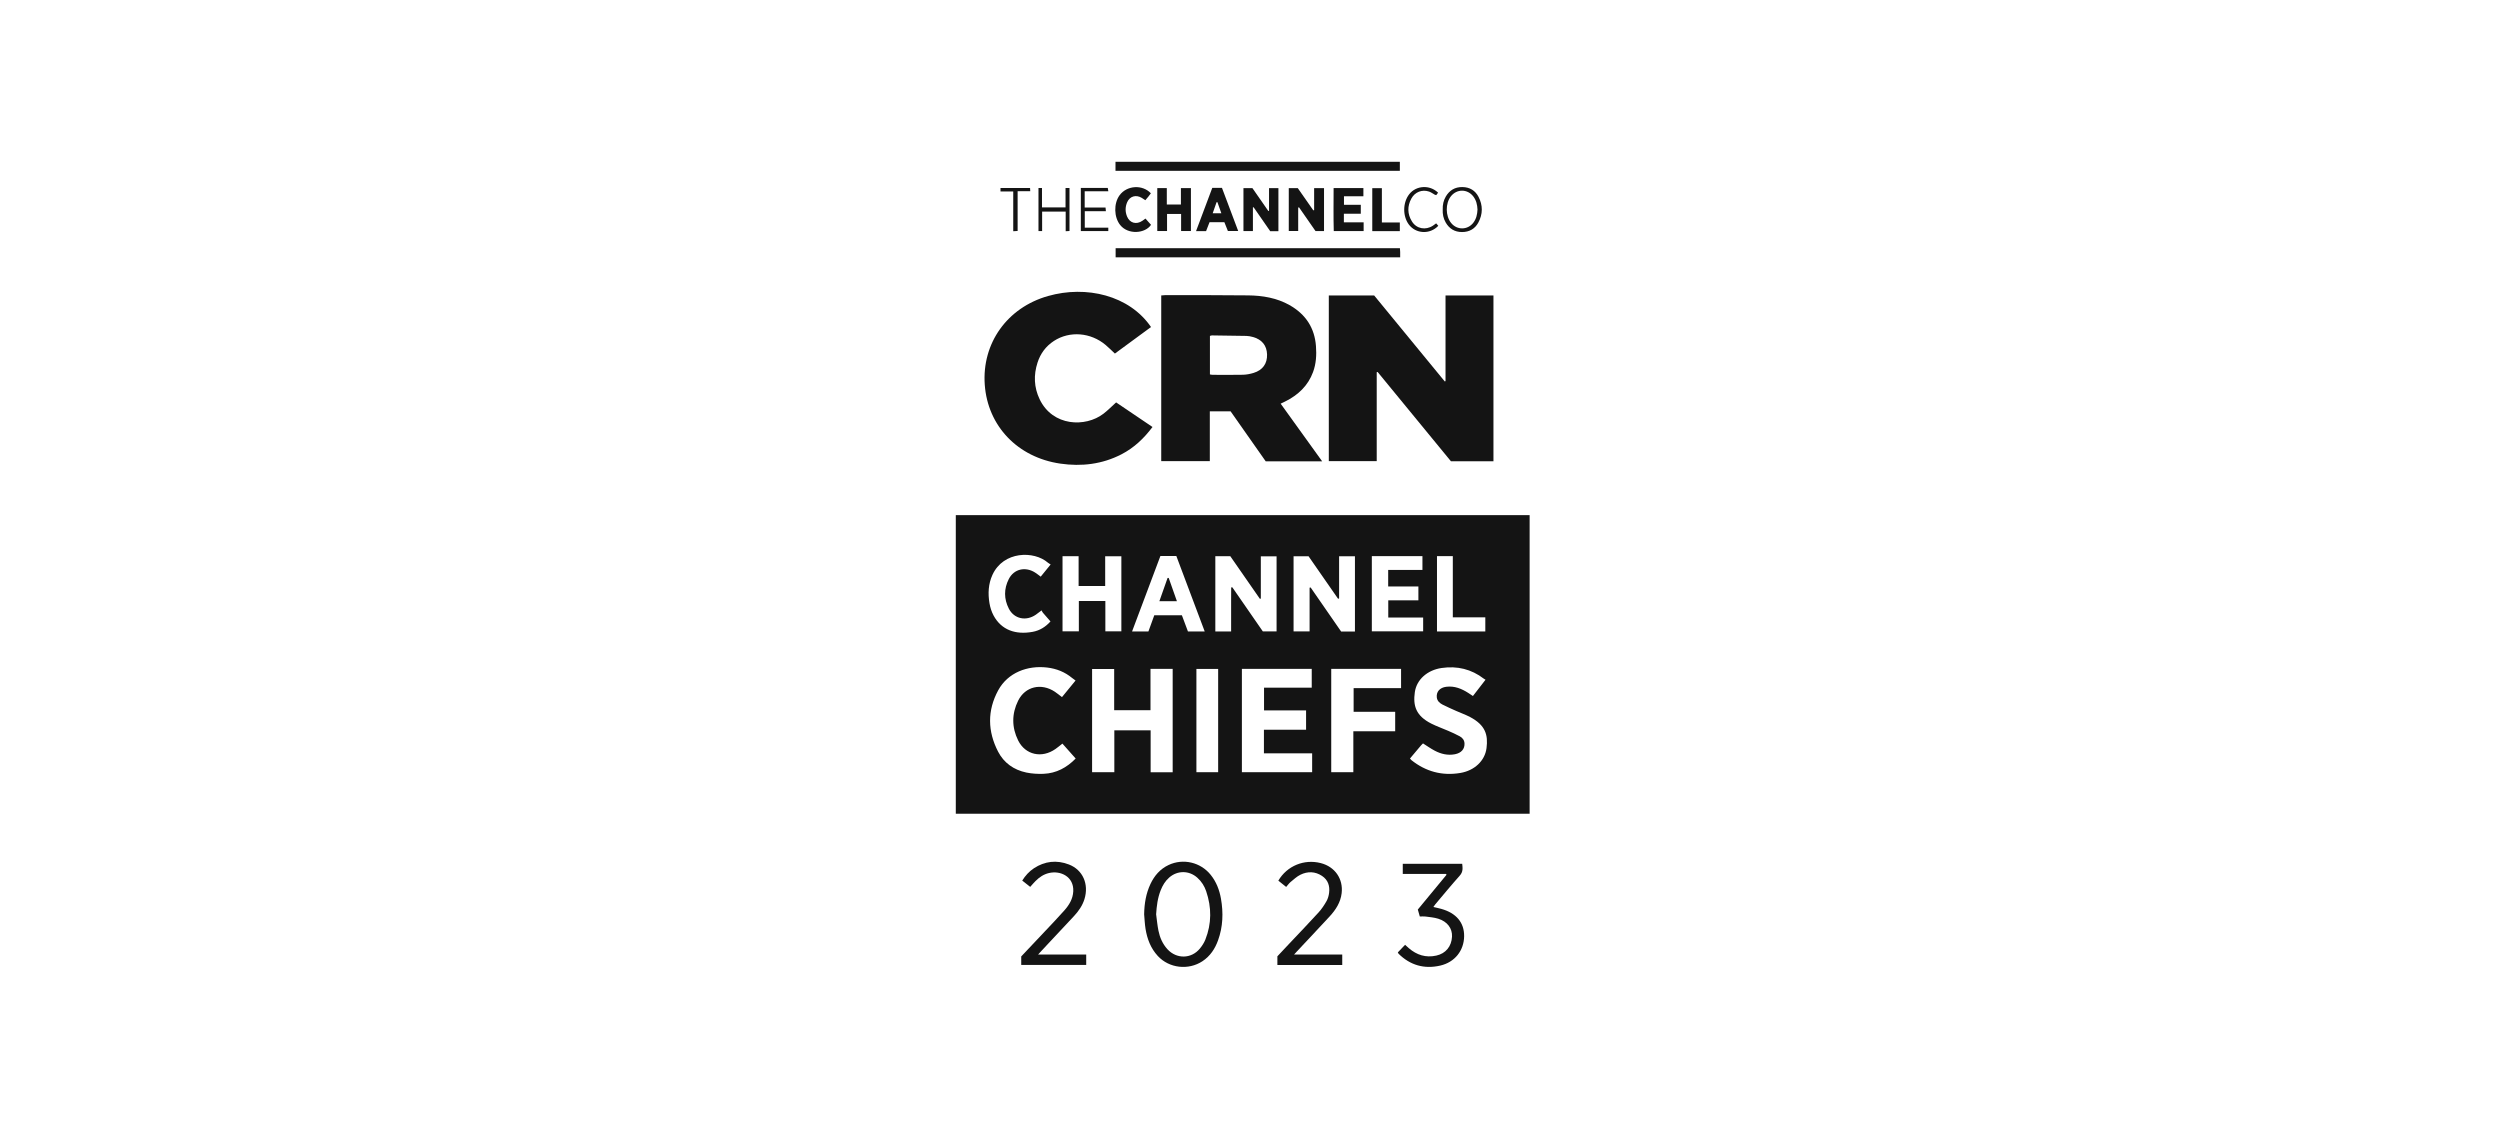 <svg width="176" height="80" viewBox="0 0 176 80" fill="none" xmlns="http://www.w3.org/2000/svg">
<path d="M67.288 57.285V36.264H107.686V57.285H67.288ZM82.556 54.366V47.09H80.995V49.999H78.438V47.096H76.883V54.364H78.449V51.416H81.005V54.366H82.557H82.556ZM92.375 54.364V53.033H88.98V51.374H91.948V50.01H88.988V48.412H92.346V47.09H87.429V54.364H92.375ZM99.261 53.4C99.312 53.457 99.334 53.489 99.362 53.512C100.366 54.312 101.515 54.635 102.811 54.416C103.803 54.249 104.538 53.561 104.651 52.669C104.769 51.744 104.585 51.056 103.492 50.478C103.182 50.316 102.847 50.196 102.526 50.054C102.196 49.906 101.862 49.762 101.542 49.597C101.341 49.492 101.179 49.339 101.151 49.099C101.106 48.702 101.359 48.409 101.81 48.35C102.395 48.275 102.894 48.481 103.365 48.782C103.469 48.85 103.572 48.918 103.694 48.999C103.994 48.611 104.277 48.245 104.581 47.853C104.523 47.818 104.487 47.8 104.457 47.777C103.584 47.107 102.588 46.866 101.487 47.027C100.49 47.172 99.73 47.838 99.604 48.728C99.467 49.69 99.681 50.392 100.762 50.941C101.143 51.135 101.555 51.275 101.948 51.448C102.226 51.569 102.503 51.691 102.767 51.836C102.962 51.942 103.09 52.105 103.101 52.337C103.12 52.73 102.878 53.011 102.43 53.098C101.919 53.197 101.446 53.08 101.006 52.849C100.722 52.7 100.46 52.512 100.179 52.335C100.143 52.372 100.092 52.416 100.049 52.466C99.789 52.772 99.532 53.08 99.261 53.401V53.4ZM74.796 52.349C74.613 52.492 74.466 52.616 74.308 52.727C73.347 53.402 72.187 53.153 71.677 52.126C71.221 51.205 71.221 50.249 71.677 49.328C72.174 48.324 73.305 48.063 74.262 48.699C74.43 48.811 74.585 48.942 74.763 49.077C75.074 48.697 75.381 48.322 75.719 47.909C75.632 47.844 75.551 47.789 75.476 47.729C74.969 47.31 74.383 47.073 73.716 46.994C72.34 46.831 70.953 47.348 70.273 48.598C69.498 50.024 69.526 51.49 70.268 52.921C70.671 53.699 71.362 54.202 72.261 54.388C72.651 54.468 73.066 54.493 73.465 54.477C74.369 54.439 75.1 54.041 75.727 53.401C75.417 53.052 75.115 52.711 74.795 52.351L74.796 52.349ZM95.295 50.114V48.444H98.635V47.09H93.719V54.364H95.275V51.483H98.221V50.113H95.296L95.295 50.114ZM85.559 39.154V44.453H86.671V43.407C86.671 43.06 86.671 42.713 86.671 42.365C86.671 42.029 86.673 41.691 86.675 41.355C86.702 41.352 86.728 41.348 86.755 41.346C87.474 42.384 88.194 43.424 88.902 44.449H89.871V39.165H88.762V42.14C88.74 42.146 88.719 42.151 88.696 42.157C87.998 41.151 87.301 40.145 86.612 39.155H85.559V39.154ZM95.388 44.458V39.162H94.273V42.133C94.248 42.139 94.224 42.145 94.199 42.151C93.501 41.146 92.804 40.142 92.124 39.163H91.067V44.451H92.195V41.374C92.22 41.368 92.243 41.363 92.268 41.357C92.987 42.395 93.704 43.431 94.415 44.458H95.387H95.388ZM74.802 39.155V44.445H75.951V42.311H77.817V44.445H78.944V39.161H77.805V41.256H75.934V39.155H74.802ZM96.577 39.155V44.447H100.19V43.475H97.734V42.263H99.855V41.287H97.728V40.125H100.14V39.154H96.577V39.155ZM83.205 43.316C83.352 43.706 83.495 44.089 83.631 44.454H84.811C84.137 42.661 83.474 40.896 82.814 39.143H81.692C81.028 40.91 80.368 42.669 79.698 44.453H80.849C80.987 44.069 81.122 43.699 81.261 43.316H83.206H83.205ZM85.758 47.092H84.227V54.364H85.758V47.092ZM73.326 42.972C73.154 43.101 73.042 43.191 72.925 43.273C72.238 43.75 71.396 43.575 71.024 42.852C70.671 42.165 70.668 41.451 71.02 40.763C71.382 40.054 72.18 39.87 72.87 40.307C73 40.389 73.119 40.487 73.267 40.597C73.493 40.319 73.713 40.048 73.965 39.738C73.887 39.688 73.824 39.656 73.773 39.613C72.803 38.763 70.638 38.783 69.867 40.473C69.576 41.114 69.546 41.786 69.658 42.46C69.708 42.761 69.805 43.068 69.951 43.338C70.498 44.349 71.496 44.706 72.708 44.48C73.206 44.386 73.611 44.13 73.954 43.749C73.766 43.534 73.59 43.335 73.417 43.132C73.379 43.088 73.359 43.031 73.327 42.972H73.326ZM101.164 39.154V44.453H104.566V43.459H102.278V39.154H101.163H101.164Z" fill="#141414"/>
<path d="M105.139 32.475H102.147C100.428 30.381 98.706 28.283 96.984 26.186C96.963 26.19 96.942 26.196 96.921 26.201V32.465H93.548V20.802H96.742C98.379 22.795 100.044 24.825 101.71 26.853C101.729 26.846 101.748 26.838 101.765 26.831V20.8H105.139V32.474V32.475Z" fill="#141414"/>
<path d="M93.081 32.476H89.105C88.288 31.313 87.463 30.138 86.635 28.958H85.171V32.463H81.751V20.799C81.855 20.791 81.941 20.778 82.027 20.778C83.974 20.78 85.921 20.771 87.869 20.795C88.885 20.806 89.878 20.972 90.772 21.473C91.928 22.123 92.55 23.092 92.644 24.365C92.691 24.988 92.657 25.602 92.438 26.195C92.087 27.148 91.394 27.813 90.462 28.271C90.375 28.314 90.286 28.355 90.158 28.418C91.126 29.761 92.084 31.093 93.08 32.477L93.081 32.476ZM85.179 26.36C85.249 26.371 85.306 26.386 85.364 26.387C86.076 26.389 86.788 26.399 87.499 26.383C87.752 26.377 88.012 26.327 88.253 26.253C88.897 26.057 89.221 25.595 89.201 24.95C89.181 24.318 88.835 23.893 88.189 23.721C88.047 23.683 87.898 23.652 87.752 23.649C86.942 23.631 86.132 23.622 85.321 23.613C85.275 23.613 85.229 23.635 85.179 23.648V26.361V26.36Z" fill="#141414"/>
<path d="M81.032 23.022C80.173 23.652 79.332 24.271 78.488 24.891C78.261 24.679 78.061 24.474 77.84 24.289C76.788 23.4 75.304 23.282 74.197 24.002C73.621 24.376 73.246 24.897 73.042 25.526C72.759 26.402 72.79 27.27 73.19 28.106C74.111 30.03 76.42 30.094 77.681 29.128C77.987 28.895 78.256 28.617 78.575 28.329C79.405 28.89 80.253 29.464 81.136 30.06C80.538 30.857 79.845 31.521 78.954 31.982C77.6 32.683 76.141 32.857 74.641 32.638C71.646 32.201 69.535 29.997 69.327 27.084C69.119 24.168 70.903 21.657 73.781 20.84C76.468 20.076 79.501 20.785 81.031 23.022H81.032Z" fill="#141414"/>
<path d="M80.548 64.36C80.562 63.619 80.675 62.901 80.997 62.223C81.269 61.652 81.665 61.181 82.266 60.897C83.293 60.412 84.522 60.701 85.234 61.59C85.631 62.086 85.848 62.655 85.955 63.264C86.13 64.259 86.098 65.243 85.749 66.204C85.537 66.791 85.203 67.305 84.654 67.669C83.665 68.323 82.306 68.165 81.511 67.303C81.006 66.755 80.761 66.099 80.646 65.394C80.591 65.053 80.579 64.705 80.547 64.36H80.548ZM81.393 64.379C81.445 64.759 81.478 65.142 81.554 65.517C81.652 66 81.845 66.451 82.191 66.829C82.835 67.529 83.872 67.51 84.473 66.777C84.629 66.587 84.768 66.373 84.857 66.149C85.304 65.021 85.302 63.88 84.913 62.738C84.79 62.378 84.589 62.057 84.295 61.793C83.72 61.275 82.902 61.265 82.316 61.775C82.033 62.021 81.85 62.33 81.716 62.666C81.495 63.217 81.428 63.791 81.391 64.379H81.393Z" fill="#141414"/>
<path d="M98.554 17.472C98.561 17.571 98.569 17.653 98.572 17.735C98.574 17.855 98.572 17.976 98.572 18.116H78.54V17.471H98.554V17.472Z" fill="#141414"/>
<path d="M78.531 12.026V11.39H98.549V12.026H78.531Z" fill="#141414"/>
<path d="M101.801 61.525H98.755V60.81H102.939C102.97 61.101 103.012 61.37 102.771 61.639C102.177 62.304 101.613 62.992 101.038 63.672C100.996 63.722 100.962 63.777 100.91 63.852C101.108 63.899 101.287 63.935 101.461 63.984C102.522 64.279 103.086 64.953 103.075 65.91C103.064 66.916 102.422 67.739 101.4 67.976C100.261 68.24 99.272 67.948 98.458 67.142C98.44 67.124 98.431 67.094 98.406 67.05C98.567 66.882 98.731 66.71 98.918 66.514C99.016 66.603 99.097 66.679 99.182 66.752C99.737 67.231 100.379 67.44 101.12 67.273C101.786 67.125 102.188 66.621 102.222 65.941C102.251 65.364 101.896 64.877 101.251 64.677C100.964 64.588 100.653 64.564 100.352 64.523C100.227 64.507 100.098 64.521 99.954 64.521C99.905 64.351 99.861 64.201 99.814 64.032C100.488 63.216 101.161 62.401 101.835 61.585C101.824 61.565 101.811 61.546 101.8 61.526L101.801 61.525Z" fill="#141414"/>
<path d="M71.895 67.934V67.332C72.433 66.764 72.981 66.185 73.525 65.606C73.998 65.102 74.479 64.605 74.936 64.088C75.274 63.704 75.531 63.279 75.558 62.75C75.61 61.725 74.674 61.266 73.844 61.462C73.464 61.552 73.166 61.761 72.904 62.022C72.782 62.143 72.671 62.276 72.526 62.436C72.346 62.294 72.169 62.154 71.965 61.993C72.185 61.642 72.452 61.347 72.794 61.122C73.559 60.622 74.39 60.531 75.246 60.858C76.235 61.237 76.671 62.246 76.345 63.301C76.205 63.752 75.939 64.135 75.618 64.482C74.863 65.299 74.098 66.108 73.337 66.921C73.267 66.996 73.198 67.072 73.082 67.199H76.469V67.933H71.897L71.895 67.934Z" fill="#141414"/>
<path d="M89.995 61.998C90.61 60.953 91.813 60.465 92.975 60.76C93.981 61.016 94.572 61.872 94.452 62.883C94.376 63.528 94.039 64.049 93.603 64.521C92.841 65.346 92.069 66.162 91.301 66.982C91.249 67.037 91.199 67.094 91.104 67.198H94.494V67.938H89.928V67.324C90.195 67.039 90.495 66.716 90.798 66.397C91.477 65.677 92.164 64.965 92.829 64.234C93.046 63.996 93.227 63.721 93.386 63.442C93.487 63.266 93.544 63.055 93.569 62.854C93.629 62.378 93.5 61.95 93.068 61.663C92.588 61.346 92.059 61.33 91.55 61.581C91.293 61.707 91.078 61.912 90.855 62.095C90.746 62.185 90.665 62.306 90.546 62.44C90.356 62.289 90.18 62.147 89.995 61.999V61.998Z" fill="#141414"/>
<path d="M91.393 14.611V16.262H90.73V13.243H91.363C91.717 13.749 92.085 14.277 92.454 14.805C92.474 14.803 92.495 14.8 92.515 14.798V13.243H93.211V16.269H92.613C92.231 15.719 91.841 15.158 91.452 14.598C91.432 14.603 91.412 14.608 91.392 14.613L91.393 14.611Z" fill="#141414"/>
<path d="M90 16.276H89.422C89.035 15.718 88.645 15.156 88.256 14.593C88.238 14.594 88.222 14.596 88.205 14.597V16.265H87.539V13.245H88.171C88.54 13.775 88.913 14.313 89.288 14.851C89.305 14.849 89.323 14.845 89.34 14.843V13.245H90V16.276Z" fill="#141414"/>
<path d="M83.15 15.062H82.16V16.264H81.473V13.242H82.143V14.398H83.136V13.243H83.841V16.264H83.15V15.062Z" fill="#141414"/>
<path d="M94.609 15.047V15.653H96V16.267H93.897C93.868 15.262 93.884 14.259 93.886 13.239H95.983V13.815H94.616V14.417H95.8V15.046H94.609V15.047Z" fill="#141414"/>
<path d="M85.346 13.225H86.026C86.403 14.227 86.779 15.227 87.168 16.261H86.443C86.367 16.069 86.284 15.862 86.195 15.641H85.152C85.07 15.853 84.989 16.061 84.908 16.271H84.202C84.587 15.244 84.963 14.245 85.345 13.225H85.346ZM85.983 15.014C85.883 14.73 85.794 14.481 85.706 14.232C85.686 14.233 85.666 14.235 85.646 14.236C85.559 14.486 85.471 14.737 85.374 15.014H85.983Z" fill="#141414"/>
<path d="M80.639 15.386C80.785 15.55 80.91 15.691 81.032 15.827C80.628 16.439 79.43 16.546 78.865 15.846C78.418 15.293 78.397 14.327 78.815 13.751C79.322 13.052 80.417 12.968 81.022 13.608C80.966 13.683 80.907 13.765 80.844 13.843C80.78 13.925 80.71 14.002 80.63 14.095C80.539 14.034 80.462 13.98 80.382 13.932C79.979 13.687 79.542 13.81 79.357 14.228C79.21 14.561 79.206 14.904 79.345 15.242C79.537 15.707 79.999 15.833 80.425 15.543C80.488 15.499 80.549 15.453 80.64 15.386H80.639Z" fill="#141414"/>
<path d="M98.548 16.272H96.608V13.247H97.284V15.662H98.548V16.272Z" fill="#141414"/>
<path d="M101.568 14.752C101.556 14.417 101.622 14.106 101.792 13.823C102.048 13.399 102.427 13.162 102.952 13.169C103.477 13.175 103.86 13.418 104.087 13.855C104.4 14.455 104.395 15.072 104.075 15.667C103.842 16.101 103.452 16.336 102.927 16.336C102.401 16.336 102.025 16.092 101.778 15.666C101.612 15.38 101.552 15.068 101.567 14.753L101.568 14.752ZM104.016 14.752C104.001 14.419 103.931 14.102 103.72 13.828C103.304 13.291 102.556 13.29 102.139 13.824C101.749 14.322 101.759 15.205 102.16 15.699C102.576 16.212 103.321 16.203 103.723 15.679C103.935 15.402 104.001 15.085 104.016 14.752Z" fill="#141414"/>
<path d="M73.11 13.234H73.356V14.6H75.014V13.235H75.293V16.263C75.208 16.268 75.135 16.272 75.024 16.278V14.897H73.366V16.265H73.109V13.234H73.11Z" fill="#141414"/>
<path d="M77.854 14.868H76.368V16.03H78.024V16.267H76.09V13.229H77.988C77.998 13.294 78.009 13.36 78.026 13.463H76.362V14.611H77.83C77.839 14.706 77.845 14.765 77.855 14.869L77.854 14.868Z" fill="#141414"/>
<path d="M101.103 15.721C101.164 15.791 101.211 15.845 101.256 15.897C100.663 16.524 99.664 16.467 99.173 15.794C98.739 15.198 98.754 14.259 99.208 13.675C99.695 13.051 100.652 12.992 101.241 13.565C101.2 13.62 101.156 13.678 101.112 13.737C101.07 13.726 101.041 13.724 101.017 13.711C100.881 13.637 100.754 13.537 100.61 13.488C100.123 13.32 99.611 13.513 99.36 13.978C99.069 14.515 99.076 15.066 99.4 15.589C99.722 16.11 100.365 16.228 100.884 15.884C100.948 15.842 101.008 15.793 101.105 15.724L101.103 15.721Z" fill="#141414"/>
<path d="M70.435 13.477V13.235H72.516C72.52 13.305 72.524 13.365 72.53 13.462H71.641V16.259C71.528 16.266 71.448 16.271 71.332 16.279V13.477H70.435Z" fill="#141414"/>
<path d="M82.277 40.687C82.465 41.222 82.653 41.755 82.854 42.323H81.62C81.815 41.768 82.007 41.228 82.198 40.687C82.225 40.687 82.251 40.687 82.278 40.687H82.277Z" fill="#141414"/>
</svg>
